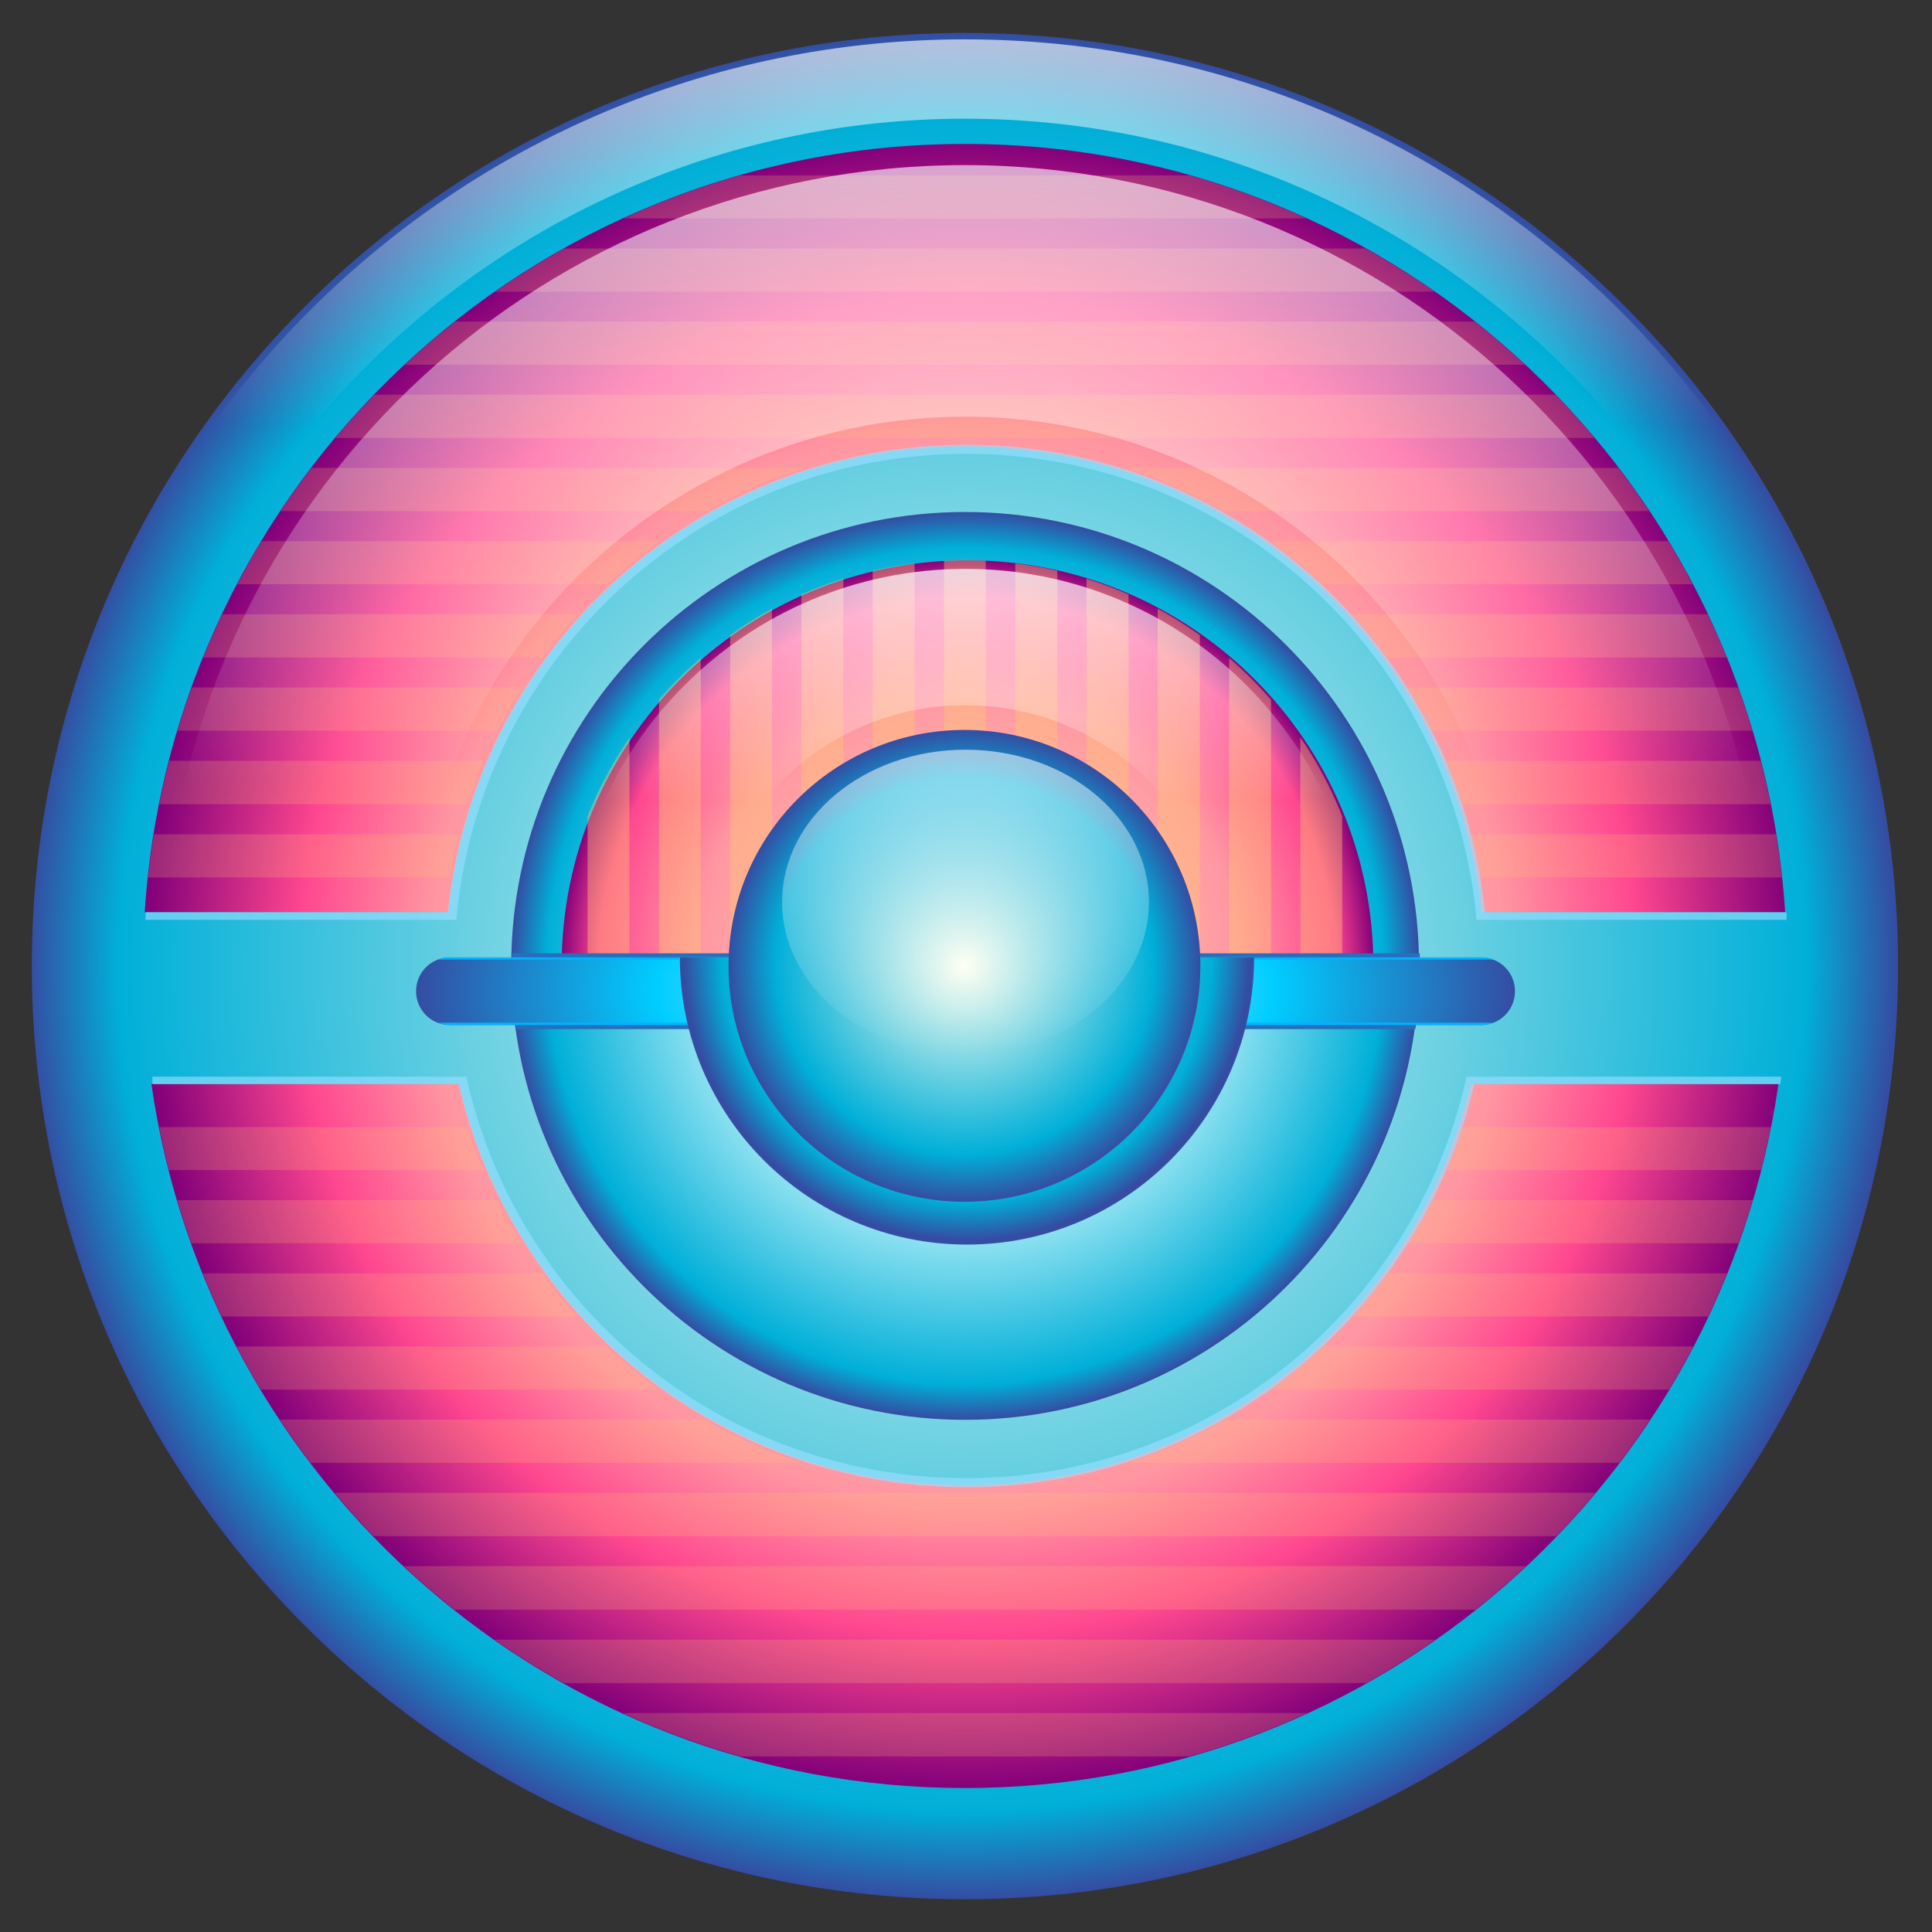 <?xml version="1.0"?>
<svg xmlns="http://www.w3.org/2000/svg" xmlns:xlink="http://www.w3.org/1999/xlink" width="700" height="700" viewBox="0 0 700 700">
  <rect x="0" y="0" width="700" height="700" fill="#333333" stroke="none"/>
  <defs>
    <linearGradient id="aR">
      <stop offset="0" stop-color="#005dff"/>
      <stop offset=".749" stop-color="#0082a4"/>
      <stop offset="1" stop-color="#84ff52"/>
    </linearGradient>
    <linearGradient id="bH">
      <stop offset="0" stop-color="#1aa2ab"/>
      <stop offset=".507" stop-color="#d4ff24"/>
      <stop offset="1" stop-color="#c2416e"/>
    </linearGradient>
    <linearGradient id="bT">
      <stop offset="0" stop-color="#d54e6e"/>
      <stop offset=".663" stop-color="#911e6f"/>
      <stop offset="1" stop-color="#451857"/>
    </linearGradient>
    <linearGradient id="bS">
      <stop offset="0" stop-color="#e5ffd5"/>
      <stop offset="1" stop-color="#e5ffd5" stop-opacity="0"/>
    </linearGradient>
    <linearGradient id="bR">
      <stop offset="0" stop-color="#7df166"/>
      <stop offset=".592" stop-color="#009689"/>
      <stop offset="1" stop-color="#0052b6"/>
    </linearGradient>
    <linearGradient id="bL">
      <stop offset="0" stop-color="#7df166"/>
      <stop offset=".499" stop-color="#009689"/>
      <stop offset="1" stop-color="#0052b6"/>
    </linearGradient>
    <linearGradient id="bM">
      <stop offset="0" stop-color="#2d1650"/>
      <stop offset=".429" stop-color="#941e70"/>
      <stop offset="1" stop-color="#e65b6d"/>
    </linearGradient>
    <linearGradient id="bQ">
      <stop offset="0" stop-color="#2d1650"/>
      <stop offset=".394" stop-color="#941e70"/>
      <stop offset="1" stop-color="#e65b6d"/>
    </linearGradient>
    <linearGradient id="bP">
      <stop offset="0" stop-color="#2d1650"/>
      <stop offset=".343" stop-color="#941e70"/>
      <stop offset="1" stop-color="#e65b6d"/>
    </linearGradient>
    <linearGradient id="bO">
      <stop offset="0" stop-color="#2d1650"/>
      <stop offset=".386" stop-color="#941e70"/>
      <stop offset="1" stop-color="#e65b6d"/>
    </linearGradient>
    <linearGradient id="bN">
      <stop offset="0" stop-color="#2d1650"/>
      <stop offset=".5" stop-color="#941e70"/>
      <stop offset="1" stop-color="#e65b6d"/>
    </linearGradient>
    <linearGradient id="aG">
      <stop offset="0" stop-color="#fff"/>
      <stop offset="1" stop-color="#fff" stop-opacity="0"/>
    </linearGradient>
    <linearGradient id="aE">
      <stop offset="0" stop-color="#ff0"/>
      <stop offset=".76" stop-color="#ffaf09"/>
      <stop offset=".89" stop-color="#ff6d04"/>
      <stop offset="1" stop-color="#ff2b00"/>
    </linearGradient>
    <linearGradient id="aF">
      <stop offset="0" stop-color="#0ff"/>
      <stop offset=".323" stop-color="#06c8ce"/>
      <stop offset=".789" stop-color="#644dcd"/>
      <stop offset="1" stop-color="#45172d"/>
    </linearGradient>
    <linearGradient id="aD">
      <stop offset="0" stop-color="#0ff"/>
      <stop offset=".476" stop-color="#06c8ce"/>
      <stop offset=".805" stop-color="#644dcd"/>
      <stop offset="1" stop-color="#45172d"/>
    </linearGradient>
    <linearGradient id="aB">
      <stop offset="0" stop-color="#ff0"/>
      <stop offset=".477" stop-color="#ffc609"/>
      <stop offset=".672" stop-color="#ff6d04"/>
      <stop offset="1" stop-color="#ff2b00"/>
    </linearGradient>
    <linearGradient id="aA">
      <stop offset="0" stop-color="#ff0"/>
      <stop offset=".852" stop-color="#ffd409"/>
      <stop offset=".922" stop-color="#ff6d04"/>
      <stop offset="1" stop-color="#ff2b00"/>
    </linearGradient>
    <linearGradient id="az">
      <stop offset="0" stop-color="#39ffff"/>
      <stop offset=".896" stop-color="#00c2c8"/>
      <stop offset="1" stop-color="#644dcd"/>
    </linearGradient>
    <linearGradient id="ax">
      <stop offset="0" stop-color="#39ffff"/>
      <stop offset=".656" stop-color="#00c2c8"/>
      <stop offset="1" stop-color="#3d3094"/>
    </linearGradient>
    <linearGradient id="ay">
      <stop offset="0" stop-color="#ff0"/>
      <stop offset=".848" stop-color="#ffd409"/>
      <stop offset=".937" stop-color="#ff6d04"/>
      <stop offset="1" stop-color="#ff2b00"/>
    </linearGradient>
    <linearGradient id="aC">
      <stop offset="0" stop-color="red"/>
      <stop offset="1" stop-color="#ffcd23"/>
    </linearGradient>
    <linearGradient id="O">
      <stop offset="0" stop-color="#fff"/>
      <stop offset="1" stop-color="#fff" stop-opacity="0"/>
    </linearGradient>
    <linearGradient id="L">
      <stop offset="0" stop-color="#fff"/>
      <stop offset="1" stop-color="#fff" stop-opacity="0"/>
    </linearGradient>
    <linearGradient id="D">
      <stop offset="0" stop-color="#ffffef"/>
      <stop offset=".906" stop-color="#00afd8"/>
      <stop offset="1" stop-color="#344da2"/>
    </linearGradient>
    <linearGradient id="N">
      <stop offset="0" stop-color="#fff"/>
      <stop offset="1" stop-color="#fff" stop-opacity="0"/>
    </linearGradient>
    <linearGradient id="G">
      <stop offset="0" stop-color="#ffc974"/>
      <stop offset="1" stop-color="#ffc974"/>
    </linearGradient>
    <linearGradient id="M">
      <stop offset="0" stop-color="#ffe6b4"/>
      <stop offset=".652" stop-color="#ff96a1"/>
      <stop offset=".812" stop-color="#ff478f"/>
      <stop offset="1" stop-color="#820079"/>
    </linearGradient>
    <linearGradient id="K">
      <stop offset="0" stop-color="#ffffef"/>
      <stop offset=".801" stop-color="#00afd8"/>
      <stop offset="1" stop-color="#344da2"/>
    </linearGradient>
    <linearGradient id="E">
      <stop offset="0" stop-color="#fff"/>
      <stop offset=".417" stop-color="#e4ffff"/>
      <stop offset=".922" stop-color="#00afd8"/>
      <stop offset="1" stop-color="#344da2"/>
    </linearGradient>
    <linearGradient id="F">
      <stop offset="0" stop-color="#ffe6b4"/>
      <stop offset=".67" stop-color="#ff96a1"/>
      <stop offset=".904" stop-color="#ff478f"/>
      <stop offset="1" stop-color="#820079"/>
    </linearGradient>
    <linearGradient id="J">
      <stop offset="0" stop-color="#ffffef"/>
      <stop offset=".867" stop-color="#00afd8"/>
      <stop offset="1" stop-color="#344da2"/>
    </linearGradient>
    <linearGradient id="I">
      <stop offset="0" stop-color="#fff"/>
      <stop offset=".563" stop-color="#00cdff"/>
      <stop offset="1" stop-color="#344da2"/>
    </linearGradient>
    <linearGradient id="H">
      <stop offset="0" stop-color="#fff"/>
      <stop offset="1" stop-color="#fff" stop-opacity="0"/>
    </linearGradient>
    <linearGradient id="bW">
      <stop offset="0" stop-color="#f4cf4b"/>
      <stop offset=".718" stop-color="#ff2845"/>
      <stop offset="1" stop-color="#701217"/>
    </linearGradient>
    <linearGradient id="bF">
      <stop offset="0" stop-color="#ffddbf"/>
      <stop offset=".747" stop-color="#efbb72"/>
      <stop offset="1" stop-color="#b46d49"/>
    </linearGradient>
    <linearGradient id="bA">
      <stop offset="0" stop-color="#0ff"/>
      <stop offset=".254" stop-color="#0ff"/>
      <stop offset="1" stop-color="#86006d"/>
    </linearGradient>
    <linearGradient id="bt">
      <stop offset="0" stop-color="#ff0"/>
      <stop offset=".878" stop-color="#0ff"/>
      <stop offset="1" stop-color="#f0f"/>
    </linearGradient>
    <linearGradient id="bE">
      <stop offset="0" stop-color="#ffe4bd"/>
      <stop offset=".689" stop-color="#ffc272"/>
      <stop offset="1" stop-color="#c8722e"/>
    </linearGradient>
    <linearGradient id="bs">
      <stop offset="0" stop-color="#ffddbf"/>
      <stop offset=".872" stop-color="#efbb72"/>
      <stop offset="1" stop-color="#b46d49"/>
    </linearGradient>
    <linearGradient id="bz">
      <stop offset="0" stop-color="#ffddbf"/>
      <stop offset=".943" stop-color="#efbb72"/>
      <stop offset="1" stop-color="#b46d49"/>
    </linearGradient>
    <linearGradient id="bB">
      <stop offset="0" stop-color="#ffffe1"/>
      <stop offset=".434" stop-color="#ffc624"/>
      <stop offset=".76" stop-color="#ff4b80"/>
      <stop offset="1" stop-color="#8f0069"/>
    </linearGradient>
    <linearGradient id="bG">
      <stop offset="0" stop-color="#fff6d5"/>
      <stop offset="1" stop-color="#fff6d5" stop-opacity="0"/>
    </linearGradient>
    <linearGradient id="br">
      <stop offset="0" stop-color="#ffddbf"/>
      <stop offset=".902" stop-color="#efbb72"/>
      <stop offset="1" stop-color="#b46d49"/>
    </linearGradient>
    <linearGradient id="bu">
      <stop offset="0" stop-color="#ffddbf"/>
      <stop offset=".885" stop-color="#efbb72"/>
      <stop offset="1" stop-color="#b46d49"/>
    </linearGradient>
    <linearGradient id="bv">
      <stop offset="0" stop-color="#ffd36d"/>
      <stop offset=".293" stop-color="#ff5979"/>
      <stop offset="1" stop-color="#941447"/>
    </linearGradient>
    <linearGradient id="by">
      <stop offset="0" stop-color="#ffff54"/>
      <stop offset=".582" stop-color="#ff5979"/>
      <stop offset="1" stop-color="#941447"/>
    </linearGradient>
    <linearGradient id="bx">
      <stop offset="0" stop-color="#ffd36d"/>
      <stop offset=".342" stop-color="#ff5979"/>
      <stop offset="1" stop-color="#941447"/>
    </linearGradient>
    <linearGradient id="bw">
      <stop offset="0" stop-color="#ffd36d"/>
      <stop offset=".321" stop-color="#ff5979"/>
      <stop offset="1" stop-color="#941447"/>
    </linearGradient>
    <linearGradient id="a">
      <stop offset="0" stop-color="#ffd36d"/>
      <stop offset=".492" stop-color="#ff5979"/>
      <stop offset="1" stop-color="#941447"/>
    </linearGradient>
    <linearGradient id="bC">
      <stop offset="0" stop-color="#ffddbf"/>
      <stop offset=".428" stop-color="#efbb72"/>
      <stop offset="1" stop-color="#9b5430"/>
    </linearGradient>
    <linearGradient id="bD">
      <stop offset="0" stop-color="#ffff89"/>
      <stop offset=".6" stop-color="#ffa852"/>
      <stop offset="1" stop-color="#c27d5d"/>
    </linearGradient>
    <linearGradient id="au">
      <stop offset="0" stop-color="#806600"/>
      <stop offset=".828" stop-color="#ff5389"/>
      <stop offset="1" stop-color="#ffb46d"/>
    </linearGradient>
    <linearGradient id="ar">
      <stop offset="0" stop-color="#806600"/>
      <stop offset=".501" stop-color="#ff5389"/>
      <stop offset="1" stop-color="#ffb46d"/>
    </linearGradient>
    <linearGradient id="aw">
      <stop offset="0" stop-color="#ffe152"/>
      <stop offset="1" stop-color="#ff6384"/>
    </linearGradient>
    <linearGradient id="av">
      <stop offset="0" stop-color="#ff3d66"/>
      <stop offset=".714" stop-color="#ff2e5d"/>
      <stop offset="1" stop-color="#8f0044"/>
    </linearGradient>
    <linearGradient id="an">
      <stop offset="0" stop-color="#fff"/>
      <stop offset=".729" stop-color="#af7434"/>
      <stop offset="1" stop-color="#fff"/>
    </linearGradient>
    <linearGradient id="at">
      <stop offset="0" stop-color="#806600"/>
      <stop offset=".876" stop-color="#ff5389"/>
      <stop offset="1" stop-color="#ffb46d"/>
    </linearGradient>
    <linearGradient id="ao">
      <stop offset="0" stop-color="#ffc662"/>
      <stop offset=".694" stop-color="#f62064"/>
      <stop offset="1" stop-color="#821c46"/>
    </linearGradient>
    <linearGradient id="aq">
      <stop offset="0" stop-color="#ffd5b6"/>
      <stop offset=".767" stop-color="#e62770"/>
      <stop offset="1" stop-color="#ff0"/>
    </linearGradient>
    <linearGradient id="as">
      <stop offset="0" stop-color="#ffd5b6"/>
      <stop offset=".761" stop-color="#ff348b"/>
      <stop offset="1" stop-color="#ff0"/>
    </linearGradient>
    <linearGradient id="ap">
      <stop offset="0" stop-color="#ad2422"/>
      <stop offset=".546" stop-color="#db5389"/>
      <stop offset="1" stop-color="#ffab60"/>
    </linearGradient>
    <linearGradient id="aY">
      <stop offset="0" stop-color="#ffe680"/>
      <stop offset=".691" stop-color="#ffb600"/>
      <stop offset=".828" stop-color="#ff2a43"/>
      <stop offset="1" stop-color="#990b43"/>
    </linearGradient>
    <linearGradient id="bf">
      <stop offset="0" stop-color="#fff" stop-opacity="0"/>
      <stop offset=".655" stop-color="#ffff84" stop-opacity="0"/>
      <stop offset="1" stop-color="#ffff34"/>
    </linearGradient>
    <linearGradient id="bg">
      <stop offset="0" stop-color="#ff9"/>
      <stop offset="1" stop-color="#f9f9f9" stop-opacity="0"/>
    </linearGradient>
    <linearGradient id="bc">
      <stop offset="0" stop-color="#00ffdf"/>
      <stop offset=".533" stop-color="#32edad"/>
      <stop offset="1" stop-color="#4749db"/>
    </linearGradient>
    <linearGradient id="be">
      <stop offset="0" stop-color="#f9f9f9"/>
      <stop offset="1" stop-color="#f9f9f9" stop-opacity="0"/>
    </linearGradient>
    <linearGradient id="aZ">
      <stop offset="0" stop-color="#fffc00"/>
      <stop offset=".619" stop-color="#fffc00"/>
      <stop offset="1" stop-color="#fffc00" stop-opacity="0"/>
    </linearGradient>
    <linearGradient id="bb">
      <stop offset="0" stop-color="#fc0"/>
      <stop offset=".702" stop-color="#ffab00"/>
      <stop offset=".861" stop-color="#ffcb00"/>
      <stop offset="1" stop-color="#ffff79"/>
    </linearGradient>
    <linearGradient id="bd">
      <stop offset="0" stop-color="#fc0"/>
      <stop offset=".702" stop-color="#ffab00"/>
      <stop offset=".865" stop-color="#ffcb00"/>
      <stop offset="1" stop-color="#ffff79"/>
    </linearGradient>
    <linearGradient id="aK">
      <stop offset="0" stop-color="#122a43"/>
      <stop offset=".763" stop-color="#882a43"/>
      <stop offset=".823" stop-color="#ff2a43"/>
      <stop offset="1" stop-color="#ffcf39"/>
    </linearGradient>
    <linearGradient id="aI">
      <stop offset="0" stop-color="#122a43"/>
      <stop offset=".289" stop-color="#882a43"/>
      <stop offset=".583" stop-color="#ff2a43"/>
      <stop offset="1" stop-color="#ffcf39"/>
    </linearGradient>
    <linearGradient id="aJ">
      <stop offset="0" stop-color="#62ff8f"/>
      <stop offset="1" stop-color="#424692"/>
    </linearGradient>
    <linearGradient id="aL">
      <stop offset="0" stop-color="#ffaf44"/>
      <stop offset="1" stop-color="#ffff79"/>
    </linearGradient>
    <linearGradient id="aH">
      <stop offset="0" stop-color="#122a43"/>
      <stop offset=".128" stop-color="#882a43"/>
      <stop offset=".357" stop-color="#ff2a43"/>
      <stop offset="1" stop-color="#ffcf39"/>
    </linearGradient>
    <linearGradient id="ba">
      <stop offset="0" stop-color="#005dff"/>
      <stop offset=".868" stop-color="#52ff80"/>
      <stop offset="1" stop-color="#7446b2"/>
    </linearGradient>
    <linearGradient id="aT">
      <stop offset="0" stop-color="#ffff96"/>
      <stop offset=".857" stop-color="#ff6900"/>
      <stop offset="1" stop-color="#ff0"/>
    </linearGradient>
    <linearGradient id="aX">
      <stop offset="0" stop-color="#ffff96"/>
      <stop offset=".79" stop-color="#ff9400"/>
      <stop offset="1" stop-color="#ffff5d"/>
    </linearGradient>
    <linearGradient id="aU">
      <stop offset="0" stop-color="#ffff96"/>
      <stop offset=".861" stop-color="#ff6900"/>
      <stop offset="1" stop-color="#ff0"/>
    </linearGradient>
    <linearGradient id="aV">
      <stop offset="0" stop-color="#ffff96"/>
      <stop offset=".846" stop-color="#ff6900"/>
      <stop offset="1" stop-color="#ff0"/>
    </linearGradient>
    <linearGradient id="aW">
      <stop offset="0" stop-color="#ffff96"/>
      <stop offset=".492" stop-color="#ff0"/>
      <stop offset="1" stop-color="#ff6000"/>
    </linearGradient>
    <linearGradient id="aO">
      <stop offset="0" stop-color="#122a43"/>
      <stop offset=".209" stop-color="#882a43"/>
      <stop offset=".462" stop-color="#ff2a43"/>
      <stop offset="1" stop-color="#ffcf39"/>
    </linearGradient>
    <linearGradient id="aP">
      <stop offset="0" stop-color="#fc0"/>
      <stop offset=".455" stop-color="#ff9600"/>
      <stop offset="1" stop-color="#ff0"/>
    </linearGradient>
    <linearGradient id="aQ">
      <stop offset="0" stop-color="#fc0"/>
      <stop offset=".702" stop-color="#ffab00"/>
      <stop offset=".88" stop-color="#ffcb00"/>
      <stop offset="1" stop-color="#ffff79"/>
    </linearGradient>
    <linearGradient id="bI">
      <stop offset="0" stop-color="#d54e6e"/>
      <stop offset=".933" stop-color="#911e6f"/>
      <stop offset="1" stop-color="#451857"/>
    </linearGradient>
    <linearGradient id="aM">
      <stop offset="0" stop-color="#122a43"/>
      <stop offset=".557" stop-color="#882a43"/>
      <stop offset=".69" stop-color="#ff2a43"/>
      <stop offset="1" stop-color="#ffcf39"/>
    </linearGradient>
    <linearGradient id="aN">
      <stop offset="0" stop-color="#122a43"/>
      <stop offset=".763" stop-color="#882a43"/>
      <stop offset=".826" stop-color="#ff2a43"/>
      <stop offset="1" stop-color="#ffcf39"/>
    </linearGradient>
    <linearGradient id="bq">
      <stop offset="0" stop-color="#360341"/>
      <stop offset=".604" stop-color="#ff89f1" stop-opacity=".498"/>
      <stop offset="1" stop-color="#00f8cb"/>
    </linearGradient>
    <linearGradient id="bp">
      <stop offset="0" stop-color="#31033f"/>
      <stop offset=".394" stop-color="#dd005b"/>
      <stop offset=".691" stop-color="#a50a66"/>
      <stop offset="1" stop-color="#ff8057"/>
    </linearGradient>
    <linearGradient id="bh">
      <stop offset="0" stop-color="#31033f"/>
      <stop offset=".791" stop-color="#360341"/>
      <stop offset=".916" stop-color="#a50a66"/>
      <stop offset="1" stop-color="#ff8057"/>
    </linearGradient>
    <linearGradient id="bk">
      <stop offset="0" stop-color="#31033f"/>
      <stop offset=".666" stop-color="#360341"/>
      <stop offset=".878" stop-color="#a50a66"/>
      <stop offset="1" stop-color="#ff6d59"/>
    </linearGradient>
    <linearGradient id="bo">
      <stop offset="0" stop-color="#31033f"/>
      <stop offset=".234" stop-color="#360341"/>
      <stop offset=".815" stop-color="#a50a66"/>
      <stop offset="1" stop-color="#ff8044"/>
    </linearGradient>
    <linearGradient id="bi">
      <stop offset="0" stop-color="#16d7c6"/>
      <stop offset=".891" stop-color="#16c6ff" stop-opacity=".498"/>
      <stop offset="1" stop-color="#3bffa2"/>
    </linearGradient>
    <linearGradient id="bl">
      <stop offset="0" stop-color="#00e1d1"/>
      <stop offset="1" stop-color="#00e1d1" stop-opacity="0"/>
    </linearGradient>
    <linearGradient id="bn">
      <stop offset="0" stop-color="#00e1d1"/>
      <stop offset="1" stop-color="#00e1d1" stop-opacity="0"/>
    </linearGradient>
    <linearGradient id="bj">
      <stop offset="0" stop-color="#31033f"/>
      <stop offset=".15" stop-color="#360341"/>
      <stop offset=".705" stop-color="#a50a66"/>
      <stop offset="1" stop-color="#ff6d59"/>
    </linearGradient>
    <linearGradient id="bm">
      <stop offset="0" stop-color="#31033f"/>
      <stop offset=".666" stop-color="#360341"/>
      <stop offset=".86" stop-color="#a50a66"/>
      <stop offset="1" stop-color="#ff6d59"/>
    </linearGradient>
    <linearGradient id="Z">
      <stop offset="0" stop-color="#6bf8ff"/>
      <stop offset=".74" stop-color="#00f6d4"/>
      <stop offset="1" stop-color="#0969bd"/>
    </linearGradient>
    <linearGradient id="Y">
      <stop offset="0" stop-color="#6bf8ff"/>
      <stop offset=".929" stop-color="#00f6cd"/>
      <stop offset="1" stop-color="#0969bd"/>
    </linearGradient>
    <linearGradient id="ad">
      <stop offset="0" stop-color="#ff0"/>
      <stop offset="1" stop-color="#fff" stop-opacity="0"/>
    </linearGradient>
    <linearGradient id="P">
      <stop offset="0" stop-color="#900"/>
      <stop offset=".28" stop-color="#ff2400"/>
      <stop offset="1" stop-color="#ffeb00"/>
    </linearGradient>
    <linearGradient id="S">
      <stop offset="0" stop-color="#ff0"/>
      <stop offset=".639" stop-color="#ff6d00"/>
      <stop offset="1" stop-color="#e40000"/>
    </linearGradient>
    <linearGradient id="R">
      <stop offset="0" stop-color="#ff0"/>
      <stop offset=".739" stop-color="#ff6d00"/>
      <stop offset="1" stop-color="#e40000"/>
    </linearGradient>
    <linearGradient id="Q">
      <stop offset="0" stop-color="#ff0"/>
      <stop offset=".828" stop-color="#ff6d00"/>
      <stop offset="1" stop-color="#e40000"/>
    </linearGradient>
    <linearGradient id="U">
      <stop offset="0" stop-color="#00adff"/>
      <stop offset="1" stop-color="#fff"/>
    </linearGradient>
    <linearGradient id="W">
      <stop offset="0" stop-color="#ff0"/>
      <stop offset=".777" stop-color="#ff6d00"/>
      <stop offset="1" stop-color="#e40000"/>
    </linearGradient>
    <linearGradient id="V">
      <stop offset="0" stop-color="#abe4ff"/>
      <stop offset="1" stop-color="#fff"/>
    </linearGradient>
    <linearGradient id="X">
      <stop offset="0" stop-color="#70ffcd"/>
      <stop offset=".491" stop-color="#00c2db"/>
      <stop offset="1" stop-color="#004d84"/>
    </linearGradient>
    <linearGradient id="ae">
      <stop offset="0" stop-color="#fff"/>
      <stop offset="1" stop-color="#fff" stop-opacity="0"/>
    </linearGradient>
    <linearGradient id="af">
      <stop offset="0" stop-color="#fff"/>
      <stop offset="1" stop-color="#fff" stop-opacity="0"/>
    </linearGradient>
    <linearGradient id="aa">
      <stop offset="0" stop-color="#ff0"/>
      <stop offset=".83" stop-color="#ff6d00"/>
      <stop offset="1" stop-color="#e40000"/>
    </linearGradient>
    <linearGradient id="ac">
      <stop offset="0" stop-color="#ff0"/>
      <stop offset=".748" stop-color="#ff6d00"/>
      <stop offset="1" stop-color="#e40000"/>
    </linearGradient>
    <linearGradient id="ab">
      <stop offset="0" stop-color="#ff0"/>
      <stop offset=".754" stop-color="#ff6d00"/>
      <stop offset="1" stop-color="#e40000"/>
    </linearGradient>
    <linearGradient id="b">
      <stop offset="0" stop-color="#fffa94"/>
      <stop offset=".879" stop-color="#ff8f00"/>
      <stop offset="1" stop-color="#590000"/>
    </linearGradient>
    <linearGradient id="j">
      <stop offset="0" stop-color="#ffe45d"/>
      <stop offset=".479" stop-color="#ff9001"/>
      <stop offset="1" stop-color="#590000"/>
    </linearGradient>
    <linearGradient id="h">
      <stop offset="0" stop-color="#bb8f5d"/>
      <stop offset=".392" stop-color="#8b4700"/>
      <stop offset="1" stop-color="#591b00"/>
    </linearGradient>
    <linearGradient id="c">
      <stop offset="0" stop-color="#ffffa2"/>
      <stop offset=".466" stop-color="#cf4400"/>
      <stop offset="1" stop-color="#591400"/>
    </linearGradient>
    <linearGradient id="g">
      <stop offset="0" stop-color="#cf4019"/>
      <stop offset=".387" stop-color="#ffb600"/>
      <stop offset="1" stop-color="#ffff74"/>
    </linearGradient>
    <linearGradient id="f">
      <stop offset="0" stop-color="#d83400"/>
      <stop offset=".499" stop-color="#fc9901"/>
      <stop offset="1" stop-color="#fcf601"/>
    </linearGradient>
    <linearGradient id="e">
      <stop offset="0" stop-color="#bb2900"/>
      <stop offset=".5" stop-color="#ff4203"/>
      <stop offset="1" stop-color="#ff8d00"/>
    </linearGradient>
    <linearGradient id="d">
      <stop offset="0" stop-color="red"/>
      <stop offset=".5" stop-color="#c40e00"/>
      <stop offset="1" stop-color="#821b00"/>
    </linearGradient>
    <linearGradient id="i">
      <stop offset="0" stop-color="#bb8f5d"/>
      <stop offset=".754" stop-color="#8b4700"/>
      <stop offset="1" stop-color="#591b00"/>
    </linearGradient>
    <linearGradient id="am">
      <stop offset="0" stop-color="#fff"/>
      <stop offset="1" stop-color="#fff" stop-opacity="0"/>
    </linearGradient>
    <linearGradient id="al">
      <stop offset="0" stop-color="#ffcb72"/>
      <stop offset=".7" stop-color="#ef4b50"/>
      <stop offset="1" stop-color="#cb0f32"/>
    </linearGradient>
    <linearGradient id="ag">
      <stop offset="0" stop-color="#00ffad"/>
      <stop offset=".779" stop-color="#00b4b8"/>
      <stop offset="1" stop-color="#006682"/>
    </linearGradient>
    <linearGradient id="ai">
      <stop offset="0" stop-color="#ffcd8c"/>
      <stop offset=".728" stop-color="#ffb86b"/>
      <stop offset="1" stop-color="#db3947"/>
    </linearGradient>
    <linearGradient id="ah">
      <stop offset="0" stop-color="#ff0020"/>
      <stop offset="1" stop-color="#ffff8c"/>
    </linearGradient>
    <linearGradient id="ak">
      <stop offset="0" stop-color="#00d8e4"/>
      <stop offset=".802" stop-color="#00ebd1"/>
      <stop offset="1" stop-color="#00898b"/>
    </linearGradient>
    <linearGradient id="aj">
      <stop offset="0" stop-color="#ff5b8b"/>
      <stop offset=".7" stop-color="#ffb271"/>
      <stop offset=".792" stop-color="#ff5957"/>
      <stop offset="1" stop-color="#9b002b"/>
    </linearGradient>
    <linearGradient id="bU">
      <stop offset="0" stop-color="#937849"/>
      <stop offset=".25" stop-color="#937849"/>
      <stop offset=".895" stop-color="#ff5739"/>
      <stop offset="1" stop-color="#ddaf2e"/>
    </linearGradient>
    <linearGradient id="w">
      <stop offset="0" stop-color="#2b0000"/>
      <stop offset=".634" stop-color="#4c1b2f"/>
      <stop offset=".85" stop-color="#165b32"/>
      <stop offset="1" stop-color="#e8ff00"/>
    </linearGradient>
    <linearGradient id="C">
      <stop offset="0" stop-color="#ffff57"/>
      <stop offset=".756" stop-color="#7fe368"/>
      <stop offset="1" stop-color="#00c879"/>
    </linearGradient>
    <linearGradient id="B">
      <stop offset="0" stop-color="#cd9657"/>
      <stop offset=".104" stop-color="#ffa44d"/>
      <stop offset="1" stop-color="#2b0000"/>
    </linearGradient>
    <linearGradient id="v">
      <stop offset="0" stop-color="#9b6637"/>
      <stop offset=".582" stop-color="#ffbd54"/>
      <stop offset=".793" stop-color="#bd5457"/>
      <stop offset="1" stop-color="#16331c"/>
    </linearGradient>
    <linearGradient id="A">
      <stop offset="0" stop-color="#cd9657"/>
      <stop offset=".184" stop-color="#ffa44d"/>
      <stop offset="1" stop-color="#2b0000"/>
    </linearGradient>
    <linearGradient id="y">
      <stop offset="0" stop-color="#ffff57"/>
      <stop offset=".865" stop-color="#7fe368"/>
      <stop offset="1" stop-color="#00c879"/>
    </linearGradient>
    <linearGradient id="z">
      <stop offset="0" stop-color="#eefbc6"/>
      <stop offset="1" stop-color="#eefbc6" stop-opacity="0"/>
    </linearGradient>
    <linearGradient id="x">
      <stop offset="0" stop-color="#140924"/>
      <stop offset=".44" stop-color="#2b0000"/>
      <stop offset=".61" stop-color="#891469"/>
      <stop offset="1" stop-color="#ff1eaf"/>
    </linearGradient>
    <linearGradient id="q">
      <stop offset="0" stop-color="#fff078"/>
      <stop offset=".808" stop-color="#c9e370"/>
      <stop offset="1" stop-color="#89c66b"/>
    </linearGradient>
    <linearGradient id="o">
      <stop offset="0" stop-color="#ff8934"/>
      <stop offset="1" stop-color="#ff2842"/>
    </linearGradient>
    <linearGradient id="p">
      <stop offset="0" stop-color="#e7fe50"/>
      <stop offset="1" stop-color="#e7fe50" stop-opacity="0"/>
    </linearGradient>
    <linearGradient id="k">
      <stop offset="0" stop-color="#009bb3"/>
      <stop offset=".8" stop-color="#00544d" stop-opacity=".498"/>
      <stop offset="1" stop-color="#009bb3" stop-opacity="0"/>
    </linearGradient>
    <linearGradient id="m">
      <stop offset="0" stop-color="#02786e"/>
      <stop offset=".549" stop-color="#36843d"/>
      <stop offset="1" stop-color="#02786e" stop-opacity="0"/>
    </linearGradient>
    <linearGradient id="n">
      <stop offset="0" stop-color="#36ca9e"/>
      <stop offset="1" stop-color="#809445" stop-opacity="0"/>
    </linearGradient>
    <linearGradient id="l">
      <stop offset="0" stop-color="#ed2e35"/>
      <stop offset="1" stop-color="#bd1b00"/>
    </linearGradient>
    <linearGradient id="s">
      <stop offset="0" stop-color="#ffe479"/>
      <stop offset=".745" stop-color="#ff8660"/>
      <stop offset="1" stop-color="#937849"/>
    </linearGradient>
    <linearGradient id="r">
      <stop offset="0" stop-color="#b6ff82"/>
      <stop offset=".668" stop-color="#5ea56d"/>
      <stop offset="1" stop-color="#074b59"/>
    </linearGradient>
    <linearGradient id="bV">
      <stop offset="0" stop-color="#4d2000"/>
      <stop offset="1" stop-color="#615000"/>
    </linearGradient>
    <linearGradient id="u">
      <stop offset="0" stop-color="#25c63e"/>
      <stop offset="1" stop-color="#02786e"/>
    </linearGradient>
    <linearGradient id="t">
      <stop offset="0" stop-color="#ff0"/>
      <stop offset=".829" stop-color="#139f55"/>
      <stop offset="1" stop-color="#007470"/>
    </linearGradient>
    <linearGradient id="T">
      <stop offset="0" stop-color="#fff"/>
      <stop offset="1" stop-color="#fff" stop-opacity="0"/>
    </linearGradient>
    <linearGradient id="aS">
      <stop offset="0" stop-color="#ffff96"/>
      <stop offset=".861" stop-color="#ef5b00"/>
      <stop offset="1" stop-color="#ffe100"/>
    </linearGradient>
    <linearGradient xlink:href="#a" id="bX" gradientUnits="userSpaceOnUse" x1="1886.834" y1="604.24" x2="1886.834" y2="642.5"/>
    <linearGradient id="bJ">
      <stop offset="0" stop-color="#e5ffd5"/>
      <stop offset="1" stop-color="#e5ffd5" stop-opacity="0"/>
    </linearGradient>
    <linearGradient id="bK">
      <stop offset="0" stop-color="#e5ffd5"/>
      <stop offset="1" stop-color="#e5ffd5" stop-opacity="0"/>
    </linearGradient>
    <linearGradient xlink:href="#N" id="cj" gradientUnits="userSpaceOnUse" gradientTransform="translate(-.016)" x1="2351.299" y1="-414.507" x2="2351.299" y2="-187.632"/>
    <linearGradient xlink:href="#L" id="cg" gradientUnits="userSpaceOnUse" gradientTransform="matrix(1.098 0 0 1.239 -226.81 72.126)" x1="2310.998" y1="-335.901" x2="2310.998" y2="-263.099"/>
    <linearGradient xlink:href="#H" id="cc" gradientUnits="userSpaceOnUse" gradientTransform="translate(-68.887 -452.98) scale(1.03)" x1="2309.521" y1="99.563" x2="2309.521" y2="151.556"/>
    <linearGradient xlink:href="#O" id="ck" gradientUnits="userSpaceOnUse" gradientTransform="matrix(1.012 0 0 1.012 -27.353 1.707)" x1="2347.878" y1="-407.143" x2="2347.878" y2="-269.128"/>
    <radialGradient xlink:href="#G" id="cb" gradientUnits="userSpaceOnUse" gradientTransform="matrix(1 0 0 1.075 0 -22.675)" cx="2350.375" cy="300.922" fx="2350.375" fy="300.922" r="86.469"/>
    <radialGradient xlink:href="#F" id="ca" gradientUnits="userSpaceOnUse" gradientTransform="matrix(1.003 0 0 1.003 -7.049 -.67)" cx="2337.238" cy="222.112" fx="2337.238" fy="222.112" r="71.349"/>
    <radialGradient xlink:href="#I" id="cd" gradientUnits="userSpaceOnUse" gradientTransform="matrix(1 0 0 .406 0 -157.136)" cx="2308.322" cy="-264.366" fx="2308.322" fy="-264.366" r="93.329"/>
    <radialGradient xlink:href="#J" id="ce" gradientUnits="userSpaceOnUse" gradientTransform="matrix(.984 0 0 .984 37.261 3.541)" cx="2337.238" cy="222.112" fx="2337.238" fy="222.112" r="71.349"/>
    <radialGradient xlink:href="#K" id="cf" gradientUnits="userSpaceOnUse" cx="2337.238" cy="222.112" fx="2337.238" fy="222.112" r="71.349"/>
    <radialGradient xlink:href="#E" id="bZ" gradientUnits="userSpaceOnUse" cx="2337.238" cy="222.112" fx="2337.238" fy="222.112" r="71.349"/>
    <radialGradient xlink:href="#M" id="ch" gradientUnits="userSpaceOnUse" gradientTransform="matrix(1.003 0 0 1.005 -6.294 -1.483)" cx="2350.375" cy="300.953" fx="2350.375" fy="300.953" r="187.969"/>
    <radialGradient xlink:href="#G" id="ci" gradientUnits="userSpaceOnUse" gradientTransform="matrix(1 0 0 .968 0 9.696)" cx="2350.375" cy="300.938" fx="2350.375" fy="300.938" r="187.188"/>
    <radialGradient xlink:href="#D" id="bY" gradientUnits="userSpaceOnUse" gradientTransform="translate(-4654.84 -812.43) scale(2.997)" cx="2337.238" cy="222.112" fx="2337.238" fy="222.112" r="71.349"/>
  </defs>
  <g color="#000">
    <path style="marker:none" d="M2564.223-146.712c0 118.106-95.742 213.849-213.848 213.849-118.105 0-213.848-95.743-213.848-213.849 0-118.105 95.743-213.848 213.848-213.848 118.106 0 213.848 95.743 213.848 213.848z" fill="url(#bY)" overflow="visible" transform="matrix(1.581 0 0 1.581 -3366.331 581.975)"/>
    <path d="M2408.586 222.112c0 39.405-31.943 71.349-71.348 71.349s-71.35-31.944-71.35-71.349 31.945-71.349 71.35-71.349c39.405 0 71.348 31.944 71.348 71.349z" style="marker:none" transform="translate(-5037.642 -161.998) scale(2.305)" fill="url(#bZ)" overflow="visible"/>
    <path d="M2265.889 222.112c0-39.405 31.944-71.349 71.349-71.349s71.348 31.944 71.348 71.349h-71.348z" style="marker:none" transform="matrix(2.061 0 0 2.061 -4466.498 -107.72)" fill="url(#ca)" overflow="visible"/>
    <path transform="matrix(1.581 0 0 1.581 -3366.348 -125.814)" d="M2350.375 207.938c-1.62 0-3.182.043-4.781.125v97.156h9.562V208.063a96.067 96.067 0 00-4.781-.125zm-11.531.75c-3.246.402-6.461.959-9.594 1.687V305.219h9.594v-96.532zm23.094 0v96.531h9.624v-94.844a93.197 93.197 0 00-9.624-1.688zm-39.407 3.5a92.147 92.147 0 00-9.625 3.625v89.406h9.625v-93.032zm55.719 0v93.031h9.625V215.813a92.782 92.782 0 00-9.625-3.625zm16.313 6.875v86.156h9.656v-80.094c-3.093-2.2-6.3-4.248-9.656-6.063zm-88.407.03c-3.327 1.804-6.495 3.85-9.562 6.032V305.219h9.562v-86.125zm-16.312 11.282a93.114 93.114 0 00-9.563 9.5v65.344h9.563v-74.844zm121.094 0V305.219h9.593v-65.282a93.408 93.408 0 00-9.594-9.562zm16.312 18.187v56.657h9.594v-38.562a92.563 92.563 0 00-9.594-18.095zm-153.75.094c-3.824 5.613-7.059 11.63-9.594 18.031v38.532h9.594v-56.562z" style="marker:none" opacity=".4" fill="url(#cb)" overflow="visible"/>
    <path d="M2308.307-336.107c-37.25 0-67.452 30.193-67.47 67.438h23.157c.017-24.461 19.848-44.281 44.313-44.281 24.465 0 44.295 19.82 44.312 44.28h23.188c-.017-37.244-30.251-67.437-67.5-67.437z" style="marker:none" fill="url(#cc)" overflow="visible" transform="matrix(2.133 0 0 2.133 -4573.82 923.033)"/>
    <path d="M185.6 345.41c-.041 1.521-.067 3.067-.067 4.599 0 7.76.56 15.39 1.6 22.864h325.693c1.04-7.475 1.667-15.103 1.667-22.864 0-1.532-.026-3.078-.066-4.6H185.6z" style="marker:none" fill="#266fbb" overflow="visible"/>
    <path d="M2220.735-270.108h175.175c3.18 0 5.74 2.56 5.74 5.742 0 3.18-2.56 5.741-5.74 5.741h-175.175a5.729 5.729 0 01-5.742-5.741c0-3.181 2.561-5.742 5.742-5.742z" style="marker:none" fill="url(#cd)" overflow="visible" transform="matrix(2.133 0 0 2.133 -4573.82 923.033)"/>
    <path d="M163.202 346.876c-1.547 0-3.039.28-4.4.8h382.42c-1.36-.52-2.851-.8-4.399-.8h-373.62zm-4.4 23.664c1.361.519 2.853.8 4.4.8h373.621c1.548 0 3.039-.281 4.4-.8h-382.42z" style="marker:none" fill="#00b3ff" overflow="visible"/>
    <path d="M245.992 346.876v.8h208.041c.002-.269 0-.531 0-.8H245.992z" style="marker:none" fill="#0cf" overflow="visible"/>
    <path d="M2408.586 222.112c0 39.405-31.943 71.349-71.348 71.349s-71.35-31.944-71.35-71.349h71.35z" style="marker:none" transform="matrix(1.458 0 0 1.458 -3057.34 23.067)" fill="url(#ce)" overflow="visible"/>
    <path transform="matrix(1.198 0 0 1.198 -2450.57 83.857)" style="marker:none" d="M2408.586 222.112c0 39.405-31.943 71.349-71.348 71.349s-71.35-31.944-71.35-71.349 31.945-71.349 71.35-71.349c39.405 0 71.348 31.944 71.348 71.349z" fill="url(#cf)" overflow="visible"/>
    <path d="M2339.478-279.527c0 14.285-13.949 25.865-31.156 25.865s-31.156-11.58-31.156-25.865c0-14.285 13.949-25.865 31.156-25.865s31.156 11.58 31.156 25.865z" style="marker:none" fill="url(#cg)" overflow="visible" transform="matrix(2.133 0 0 2.133 -4573.82 923.033)"/>
    <path transform="matrix(1.581 0 0 1.581 -3366.331 -125.814)" d="M2350.375 112.563c-99.9 0-181.633 77.763-187.969 176.062h69.625c6.151-59.937 56.782-106.688 118.344-106.688s112.225 46.75 118.375 106.688h69.594c-6.337-98.299-88.07-176.063-187.969-176.063zM2163.937 328c13.103 91.234 91.578 161.344 186.438 161.344 94.86 0 173.334-70.11 186.438-161.344h-70.563c-12.262 52.659-59.483 91.906-115.875 91.906S2246.762 380.66 2234.5 328h-70.563z" style="marker:none" fill="url(#ch)" overflow="visible"/>
    <path transform="matrix(1.581 0 0 1.581 -3366.331 -125.814)" d="M2298.844 119.781a186.935 186.935 0 00-26.688 9.844h156.438c-8.565-3.916-17.46-7.232-26.656-9.844h-103.094zm-40.281 16.75a188.117 188.117 0 00-15.782 9.875H2458c-5.09-3.551-10.373-6.83-15.813-9.875h-183.624zm-25.032 16.75a189.139 189.139 0 00-11.469 9.875h256.657a189.39 189.39 0 00-11.5-9.875H2233.53zm-18.469 16.75a189.449 189.449 0 00-8.937 9.906h288.531a189.264 189.264 0 00-8.937-9.906h-270.656zm-14.437 16.781a188.651 188.651 0 00-7.063 9.907h97.563a119.246 119.246 0 0122.5-9.906h-113zm186.531 0a119.244 119.244 0 0122.5 9.907h97.531a188.592 188.592 0 00-7.062-9.906h-112.969zm-198 16.782c-1.947 3.219-3.775 6.533-5.531 9.875h84.781a120.332 120.332 0 0112.031-9.875h-91.28zm231.188 0a120.29 120.29 0 0112 9.875h84.781c-1.756-3.342-3.584-6.656-5.531-9.875h-91.25zm-240.188 16.75a187.213 187.213 0 00-4.344 9.906h77.75c2.524-3.45 5.225-6.75 8.094-9.906h-81.5zm258.969 0a120.115 120.115 0 018.063 9.906h77.78a187.61 187.61 0 00-4.374-9.906h-81.469zm-265.938 16.781a186.818 186.818 0 00-3.25 9.906h73.344c1.715-3.402 3.605-6.7 5.625-9.906h-75.719zm278.688 0c2.02 3.206 3.88 6.505 5.594 9.906h73.375a187.093 187.093 0 00-3.25-9.906h-75.719zm-283.844 16.813a186.553 186.553 0 00-2.281 9.937h70.625c1.1-3.385 2.334-6.692 3.719-9.938h-72.063zm292.656 0c1.386 3.246 2.62 6.55 3.72 9.937H2535a186.587 186.587 0 00-2.25-9.938h-72.063zm-296.156 16.843c-.525 3.262-.988 6.56-1.344 9.875h69.063a119.36 119.36 0 012.094-9.875h-69.813zm301.875 0a119.421 119.421 0 012.125 9.875h69.031a188.623 188.623 0 00-1.312-9.875h-69.844zm-300.656 67.094c.66 3.317 1.387 6.592 2.219 9.844H2240a119.261 119.261 0 01-3.656-9.844h-70.594zm298.688 0a119.174 119.174 0 01-3.657 9.844h72.031a186.37 186.37 0 002.22-9.844h-70.595zm-294.563 16.75c.99 3.332 2.083 6.623 3.25 9.875h75.625a119.693 119.693 0 01-5.563-9.875h-73.312zm287.688 0c-1.7 3.386-3.53 6.682-5.532 9.875h75.625a186.642 186.642 0 003.25-9.875h-73.344zm-281.813 16.781a187.04 187.04 0 004.313 9.875h81.374a120.508 120.508 0 01-8-9.875h-77.687zm271.594 0a120.31 120.31 0 01-8 9.875h81.344a187.352 187.352 0 004.343-9.875h-77.687zm-263.875 16.75a187.66 187.66 0 005.562 9.875h91.063a120.504 120.504 0 01-11.906-9.875h-84.72zm249.125 0a120.552 120.552 0 01-11.938 9.875h91.063a187.66 187.66 0 005.562-9.875h-84.687zm-239.188 16.75a189.179 189.179 0 007.031 9.906h112.47a119.301 119.301 0 01-22.188-9.906h-97.313zm216.656 0a119.299 119.299 0 01-22.187 9.906h112.438a189.179 189.179 0 007.03-9.906h-97.28zm-204.124 16.781a189.67 189.67 0 008.937 9.938h271.031a189.465 189.465 0 008.938-9.938h-288.906zm15.906 16.813a189.288 189.288 0 0011.562 9.969h233.969a189.468 189.468 0 0011.563-9.969h-257.094zm20.781 16.844a188.452 188.452 0 0015.813 9.937h183.874a188.635 188.635 0 0015.813-9.937h-215.5zm29.344 16.812a186.798 186.798 0 0027 9.938h102.844a186.73 186.73 0 0027-9.938h-156.844z" style="marker:none" opacity=".2" fill="url(#ci)" overflow="visible"/>
    <path d="M350.148 161.118c-97.745 0-178.172 74.255-187.911 169.432H52.84c-.059.909-.098 1.806-.149 2.717H165.4c.072-.805.115-1.618.197-2.42.016-.1.04-.198.05-.297h-.05c.47-4.513 1.14-8.98 1.927-13.39a183.983 183.983 0 015.436-22.335c.454-1.46.944-2.904 1.433-4.348.48-1.42.968-2.846 1.482-4.25a184.14 184.14 0 013.31-8.449 185.71 185.71 0 011.829-4.15 184.954 184.954 0 013.903-8.104c.05-.098.098-.198.149-.296.634-1.234 1.314-2.439 1.976-3.657v-.049c2.131-3.92 4.42-7.77 6.819-11.513.81-1.262 1.632-2.514 2.47-3.755.582-.86 1.135-1.72 1.73-2.57.26-.37.529-.718.79-1.087.542-.76 1.078-1.52 1.631-2.272.201-.275.39-.567.593-.84.348-.47.734-.918 1.087-1.384.447-.59.88-1.195 1.334-1.779.437-.563.89-1.121 1.334-1.68.718-.903 1.44-1.778 2.174-2.668.892-1.08 1.802-2.152 2.718-3.212.138-.16.257-.335.395-.494.886-1.019 1.81-2.015 2.718-3.014.998-1.098 1.99-2.188 3.014-3.261.25-.262.49-.53.741-.79.778-.807 1.58-1.58 2.372-2.372 3.062-3.063 6.218-6.05 9.487-8.894.08-.07.167-.129.247-.198l.049-.05c.114-.099.23-.197.346-.296 1.009-.87 2.035-1.72 3.063-2.57 1.137-.937 2.3-1.855 3.46-2.766a185.49 185.49 0 017.164-5.386 186.282 186.282 0 013.656-2.52c1.236-.836 2.449-1.665 3.706-2.47a186.641 186.641 0 013.064-1.928c.622-.382 1.25-.76 1.877-1.136.9-.538 1.809-1.059 2.718-1.581a184.76 184.76 0 0111.908-6.276c.297-.143.592-.303.89-.444a183.3 183.3 0 013.211-1.483 183.936 183.936 0 018.301-3.508c.033-.013.065-.036.098-.05a184.313 184.313 0 0148.967-11.858c6.237-.633 12.57-.988 18.974-.988s12.737.355 18.974.988c4.685.476 9.31 1.11 13.885 1.927 4.573.818 9.088 1.819 13.538 2.965a186.074 186.074 0 0121.543 6.967c.034.012.066.036.099.05 1.28.504 2.539.999 3.805 1.53.134.057.26.142.395.198 1.164.493 2.357.967 3.508 1.483.182.081.362.165.544.247.202.091.39.204.593.296 1.199.547 2.372 1.11 3.557 1.68a184.35 184.35 0 018.005 4.101c1.306.71 2.616 1.434 3.903 2.175.91.523 1.818 1.043 2.718 1.58.625.374 1.258.756 1.878 1.137 1.026.63 2.05 1.278 3.063 1.927.496.318.99.616 1.483.94.76.496 1.52 1.023 2.272 1.53.395.268.794.521 1.186.791.834.573 1.648 1.144 2.47 1.73.325.23.666.459.99.692 2.105 1.518 4.137 3.09 6.176 4.694.148.116.296.228.444.346 1.017.804 2.014 1.596 3.014 2.42.082.068.166.131.247.198.18.15.365.295.544.445 1.714 1.43 3.378 2.907 5.04 4.398.24.216.5.424.741.642.052.047.097.101.149.148.976.887 1.909 1.761 2.866 2.668.134.128.26.268.395.396 1.065 1.016 2.12 2.071 3.162 3.113 1.05 1.049 2.09 2.088 3.113 3.162.709.743 1.429 1.468 2.125 2.223.212.23.431.461.642.692.103.112.194.234.297.346.62.684 1.217 1.383 1.828 2.075.835.947 1.654 1.902 2.47 2.866.09.106.208.19.297.297.122.143.225.3.346.444.294.352.597.685.89 1.038.472.573.917 1.151 1.383 1.73a184.99 184.99 0 012.075 2.618c.453.583.888 1.19 1.334 1.779.352.465.74.916 1.087 1.384a186.076 186.076 0 014.101 5.78c.427.624.865 1.25 1.285 1.878.171.257.324.533.494.79 1.365 2.07 2.72 4.151 4.002 6.276a182.507 182.507 0 012.026 3.459c.03.051.07.097.098.148.703 1.225 1.351 2.464 2.026 3.706.507.932.991 1.875 1.483 2.816.209.401.435.784.642 1.186 1.228 2.398 2.432 4.807 3.558 7.264.022.047.028.1.049.148.241.529.504 1.05.74 1.581.481 1.078.924 2.173 1.384 3.261.59 1.394 1.174 2.79 1.73 4.2.553 1.405 1.06 2.828 1.581 4.25.277.758.572 1.51.84 2.273.128.366.269.72.395 1.087.337.979.667 1.977.988 2.964.245.752.457 1.517.692 2.273.456 1.466.913 2.916 1.334 4.398.412 1.45.81 2.933 1.186 4.397.386 1.497.738 2.985 1.087 4.497.344 1.49.68 2.992.989 4.496.047.23.1.461.148.692.089.443.161.89.247 1.334a185.488 185.488 0 012.421 16.207c.029.295.024.594.05.89.05.51.102 1.02.148 1.531h112.362v-2.717H538.058c-9.739-95.177-90.166-169.432-187.912-169.432zM55.212 390.09v2.125c.028.199.07.395.098.593h110.83c19.385 83.696 94.412 146.06 184.008 146.06 89.595 0 164.622-62.364 184.008-146.06h110.879c.131-.907.273-1.808.395-2.718H531.34c-.197.887-.387 1.786-.594 2.669v.049c-.26 1.098-.56 2.17-.84 3.261-.04.163-.057.331-.098.494-.328 1.27-.684 2.546-1.037 3.805a183.186 183.186 0 01-1.087 3.755c-.106.35-.238.689-.346 1.038-.28.898-.548 1.825-.84 2.717-.136.415-.306.822-.445 1.236-.273.813-.507 1.613-.79 2.42-.267.76-.565 1.52-.84 2.274-.169.46-.323.926-.495 1.383-.163.435-.328.852-.494 1.285-.196.511-.392 1.023-.593 1.532-.106.267-.24.524-.346.79-.183.46-.356.926-.543 1.384-.276.674-.557 1.356-.84 2.026-.027.062-.024.136-.05.197-.506 1.196-1.05 2.376-1.58 3.558-.528 1.175-1.03 2.347-1.581 3.508-.801 1.687-1.671 3.332-2.52 4.99a183.321 183.321 0 01-2.076 3.954c-.233.43-.455.857-.692 1.284-.308.559-.624 1.126-.938 1.68-.316.557-.618 1.127-.94 1.68-.337.583-.693 1.152-1.037 1.73a184.603 184.603 0 01-2.965 4.842c-.298.469-.635.918-.938 1.384a185.53 185.53 0 01-3.31 4.94 185.445 185.445 0 01-3.657 5.04 186.314 186.314 0 01-2.62 3.41c-.195.25-.396.493-.592.741-.762.962-1.492 1.92-2.273 2.866-.038.046-.062.103-.098.148-.32.387-.665.753-.988 1.137a185.267 185.267 0 01-3.113 3.607c-.301.34-.586.699-.89 1.038-1.233 1.373-2.53 2.715-3.804 4.051-.902.946-1.797 1.89-2.718 2.817-.925.93-1.872 1.856-2.816 2.767-.253.243-.488.5-.741.74-.185.177-.359.369-.544.544-.646.61-1.322 1.178-1.977 1.78-1.216 1.117-2.41 2.225-3.656 3.31-.044.039-.104.06-.149.099-.087.076-.16.171-.247.247a187.145 187.145 0 01-5.484 4.546 187.91 187.91 0 01-4.941 3.854c-.038.027-.062.07-.1.098-.99.74-2.008 1.454-3.014 2.175-.519.371-1.059.72-1.581 1.087-.858.6-1.701 1.192-2.57 1.778-.038.026-.061.074-.098.1-.94.634-1.912 1.26-2.866 1.877-.391.254-.792.49-1.185.741a187.2 187.2 0 01-3.41 2.125 183.87 183.87 0 01-7.758 4.447c-1.313.714-2.62 1.442-3.952 2.124-.217.111-.425.236-.643.346-2.292 1.163-4.62 2.242-6.967 3.31-.531.243-1.047.505-1.58.742-1.012.45-2.044.853-3.064 1.285-1.273.538-2.568 1.07-3.854 1.581-.233.092-.459.205-.692.296-.995.39-2.01.764-3.014 1.137-.499.185-.983.362-1.483.543-1.226.444-2.419.866-3.656 1.285-.23.078-.461.17-.692.247-.653.218-1.32.431-1.976.643-1.032.331-2.074.624-3.113.938-.985.298-1.974.608-2.965.89a186.57 186.57 0 01-3.212.89c-.397.104-.788.193-1.185.296a184.005 184.005 0 01-8.993 2.075c-1.513.31-3.021.617-4.546.89-3.035.542-6.106.99-9.19 1.383-3.076.392-6.17.749-9.29.988-.033.003-.066-.002-.1 0-.049.004-.098-.004-.148 0-1.108.083-2.198.134-3.31.198-.875.05-1.742.11-2.62.148-1.126.049-2.277.07-3.41.099-1.592.04-3.189.099-4.792.099-1.603 0-3.2-.059-4.793-.1-1.972-.05-3.924-.086-5.88-.197-1.245-.07-2.467-.152-3.706-.247-6.234-.478-12.384-1.293-18.43-2.372a183.99 183.99 0 01-13.539-2.964 185.39 185.39 0 01-4.447-1.186c-.198-.056-.395-.092-.593-.148-1.255-.361-2.51-.75-3.755-1.137-1.462-.454-2.902-.944-4.348-1.433-1.022-.346-2.05-.674-3.064-1.038-.253-.09-.488-.204-.74-.296-.46-.167-.927-.324-1.384-.494-1.013-.377-2.011-.743-3.015-1.137-.199-.078-.394-.168-.593-.247a185.495 185.495 0 01-7.955-3.36c-.066-.03-.13-.068-.197-.098a185.277 185.277 0 01-4.003-1.878 183.516 183.516 0 01-4.002-1.977 184.924 184.924 0 01-6.176-3.31c-.585-.328-1.15-.655-1.73-.988a184.85 184.85 0 01-3.854-2.273 186.656 186.656 0 01-3.41-2.125l-.84-.543a185.593 185.593 0 01-6.917-4.695c-1.21-.86-2.419-1.73-3.607-2.618a187.54 187.54 0 01-4.15-3.212 187.21 187.21 0 01-2.57-2.075c-.316-.26-.625-.53-.939-.79-.923-.77-1.859-1.537-2.767-2.323-1.124-.974-2.21-1.965-3.31-2.965a186.248 186.248 0 01-5.732-5.435c-.371-.367-.769-.717-1.137-1.087-.92-.927-1.816-1.871-2.717-2.817a185.593 185.593 0 01-5.979-6.571c-1.89-2.183-3.745-4.4-5.534-6.671-.087-.11-.16-.235-.247-.346a185.61 185.61 0 01-2.619-3.41 183.996 183.996 0 01-5.139-7.263 184.523 184.523 0 01-4.842-7.51 184.94 184.94 0 01-6.572-11.76c-.263-.515-.531-1.014-.79-1.532a185.051 185.051 0 01-3.113-6.572c-.06-.133-.138-.261-.198-.395a189.812 189.812 0 01-1.63-3.755c-.478-1.129-.928-2.27-1.384-3.41-.104-.26-.193-.529-.296-.79-.55-1.395-1.114-2.789-1.631-4.2a183.47 183.47 0 01-2.915-8.647c-.448-1.44-.872-2.893-1.285-4.348-.043-.15-.106-.296-.149-.445a184.615 184.615 0 01-1.976-7.56h.049c-.212-.898-.394-1.815-.593-2.718H55.211z" style="marker:none" opacity=".624" fill="#98dfff" overflow="visible"/>
    <path d="M2350.36-330.263c-95.935 0-174.668 73.594-182.844 167.406h57.968c7.934-61.898 60.82-109.75 124.875-109.75 64.056 0 116.942 47.852 124.875 109.75h58c-8.177-93.812-86.94-167.406-182.875-167.406zm-180.907 214.781c14.832 86.494 90.181 152.313 180.906 152.313 90.725 0 166.075-65.82 180.907-152.313h-58.938c-13.898 54.415-63.224 94.657-121.969 94.657s-108.072-40.24-121.968-94.657h-58.938z" style="marker:none" fill="url(#cj)" overflow="visible" transform="matrix(1.581 0 0 1.581 -3366.331 581.975)"/>
    <path d="M2350.375-359.081c-117.296 0-212.38 95.085-212.38 212.38 0 117.296 95.084 212.381 212.38 212.381 117.296 0 212.38-95.085 212.38-212.38 0-117.296-95.084-212.381-212.38-212.381zm0 18.178c107.258 0 194.203 86.945 194.203 194.203 0 107.257-86.945 194.202-194.203 194.202-107.258 0-194.203-86.945-194.203-194.202 0-107.258 86.945-194.203 194.203-194.203z" style="marker:none" fill="url(#ck)" overflow="visible" transform="matrix(1.581 0 0 1.581 -3366.331 581.975)"/>
  </g>
</svg>
